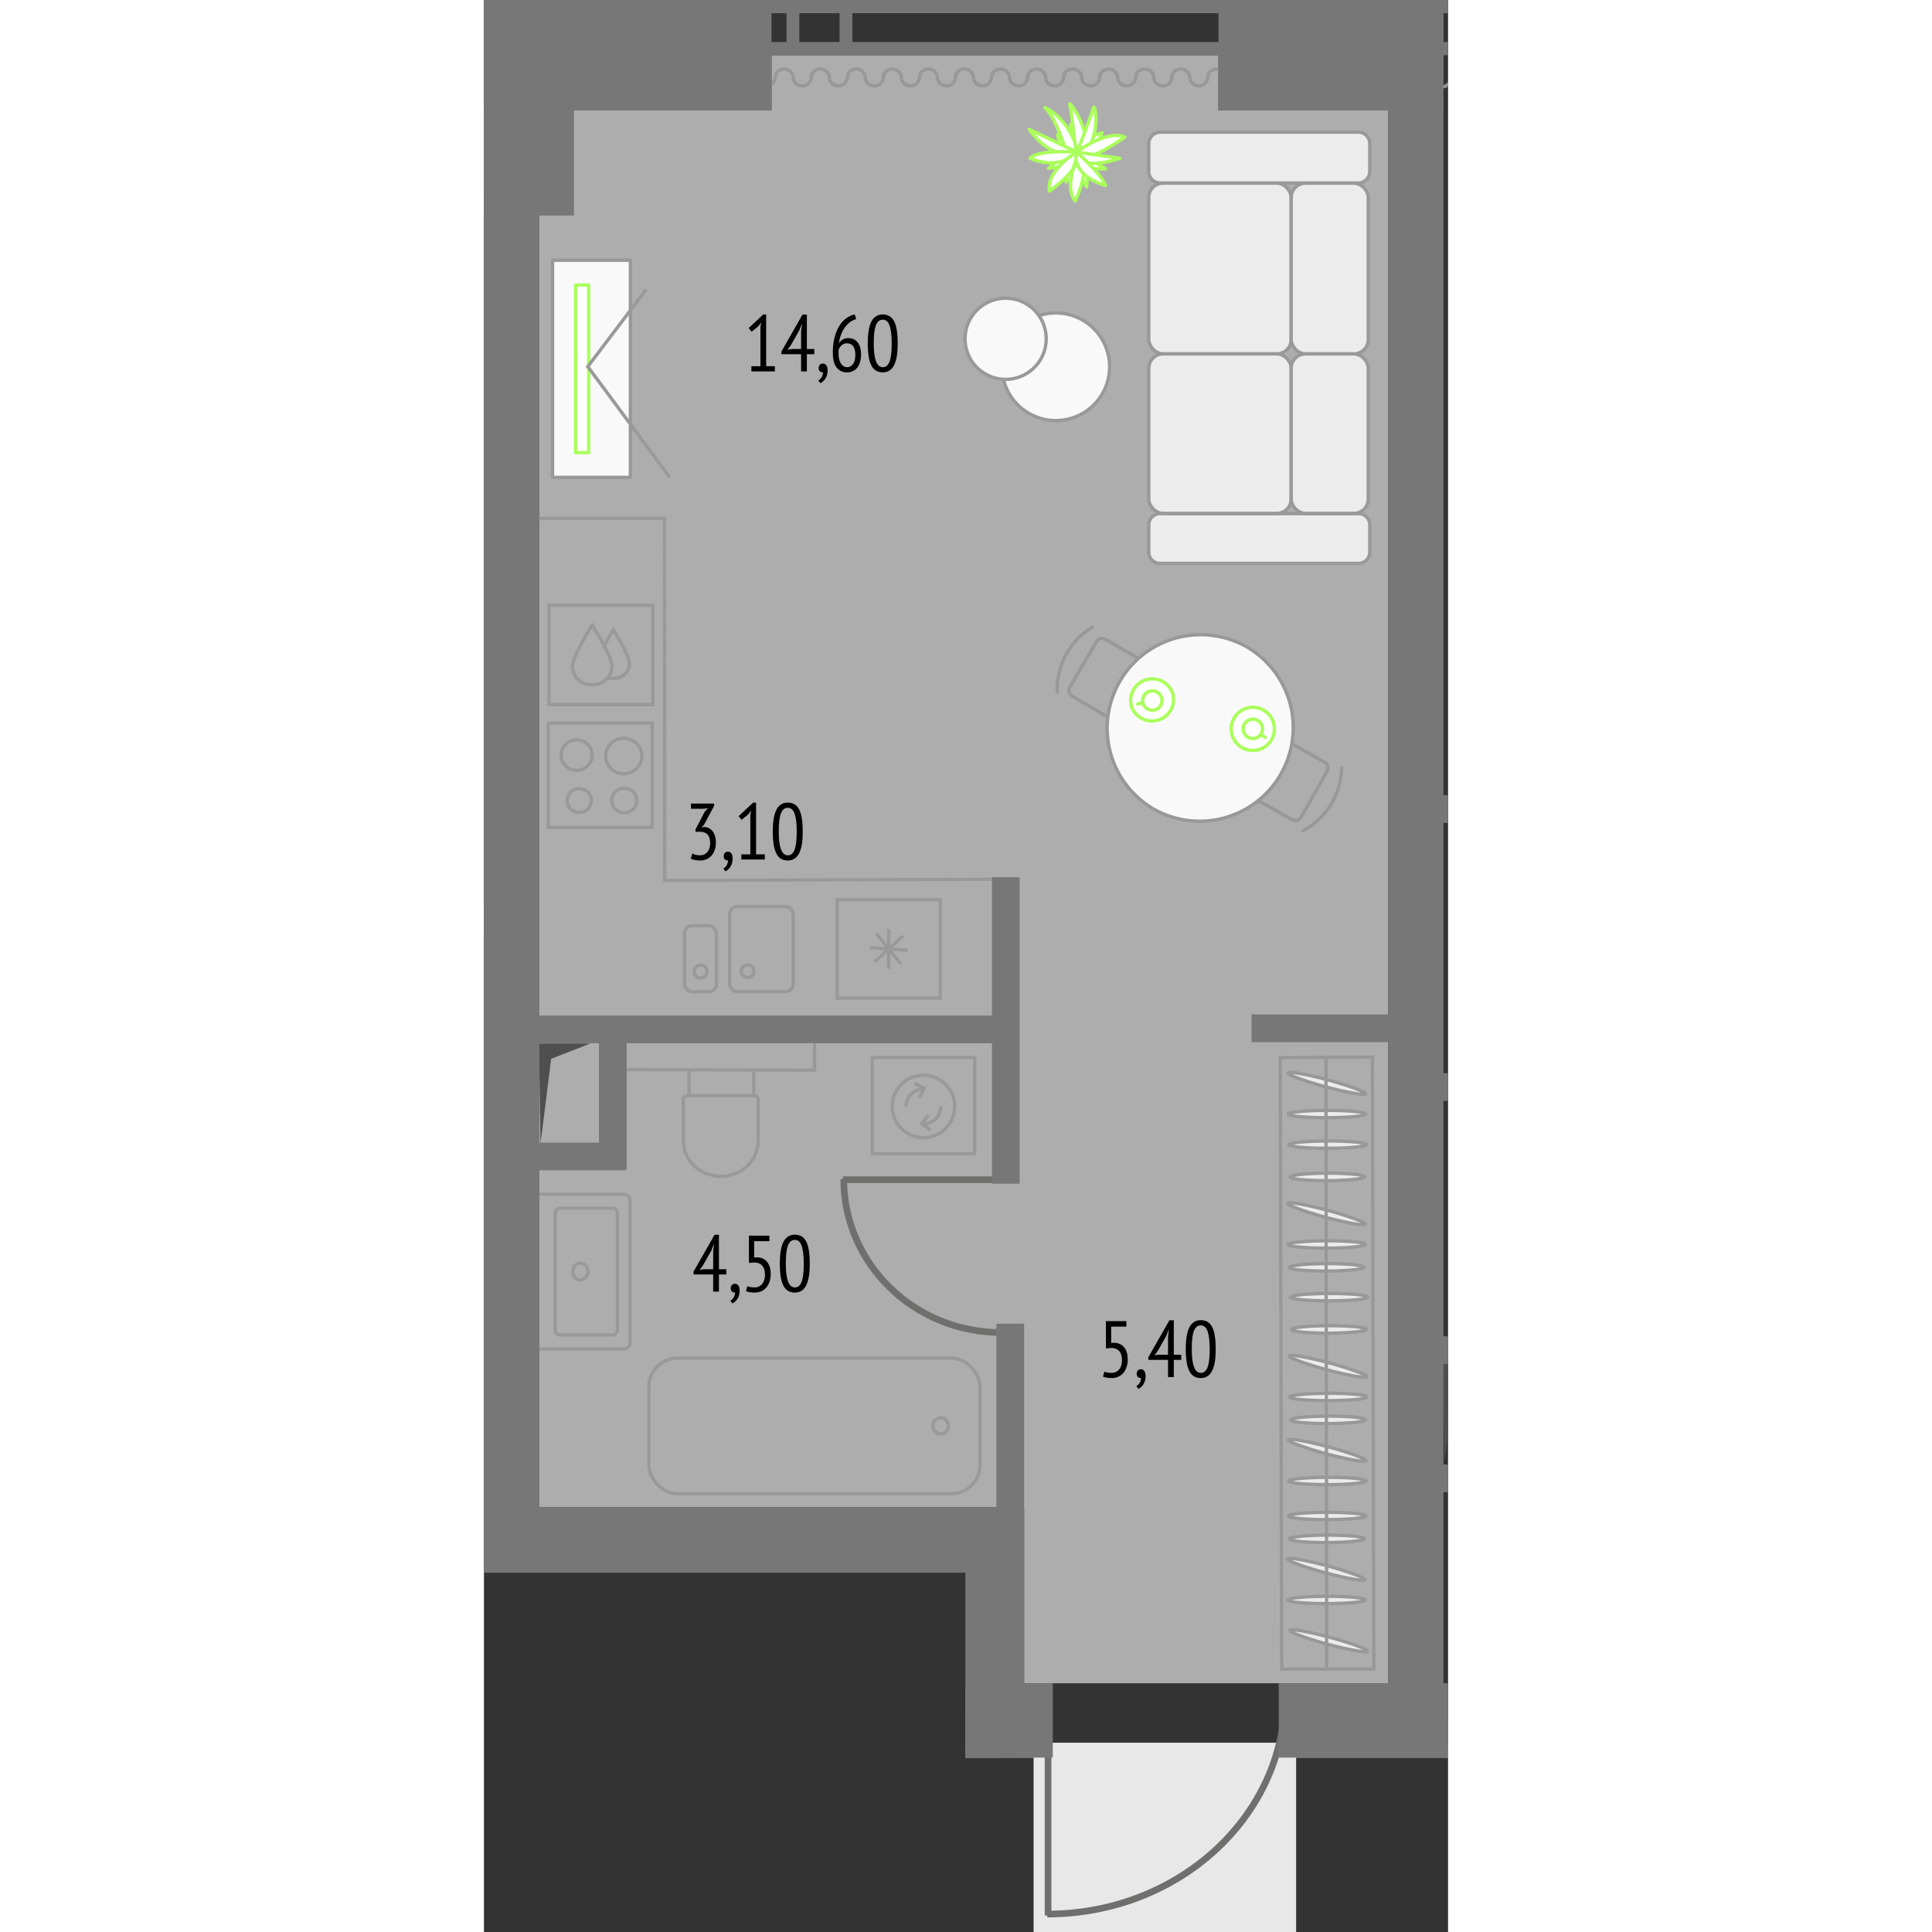 <svg version="1.1" xmlns="http://www.w3.org/2000/svg" xmlns:xlink="http://www.w3.org/1999/xlink" viewBox="608.048 0 72.359 145.004" width="200" height="200"><rect x="608.048" y="0" width="72.359" height="145.004" fill="#333333" stroke="none"/><path fill="none" d="M649.301 145.004v-13.088h-5.12v-13.879h-36.133V0h72.359v131.916h-11.402v13.088H649.3z"></path><path fill="#ffffff" d="M614.779 16.147V8.295h14.851V4.143h33.545v4.152H675.9v118.042h-27.311V113.11H612.21V16.147h2.568z" fill-opacity=".6"></path><clipPath id="a"><path fill="none" d="M649.301 145.004v-13.088h-5.12v-13.879h-36.133V0h72.359v131.916h-11.402v13.088H649.3z"></path></clipPath><g clip-path="url(#a)"><defs><clipPath></clipPath><clipPath></clipPath><clipPath></clipPath><clipPath></clipPath><clipPath></clipPath></defs><g data-name="Layer 3"><g data-name="Layer 1"><path fill="#e8e8e8" d="M693.12 150.707h-7.299v-19.908h-73.643v35.17H579.57v-36.497h-48.134v-7.631H378.944v5.308h-58.092v36.166h-64.574v-20.898h-93.675v70.707l1 3.408v23.532l518.156-.907v-31.275h11.361v-57.175z"></path><path fill="#777" d="M627.256 3.152h38.157v.991h-38.157zm0-3.152h38.157v.99h-38.157z"></path><path fill="#777" d="M634.738.575h.963v2.823h-.963zm-3.982-.052h.963v2.823h-.963zm47.381 2.629h38.157v.991h-38.157zm0-3.152h38.157v.99h-38.157z"></path><path fill="none" stroke="#999" stroke-miterlimit="10" stroke-width=".25" d="m618.393 80.276 14.468.046v-3.865m-4.472 10.28-.18.314m.391-.972-.212.659m-.18.314-.394.473m.82-1.869-.035.423m.035-3.633v3.21m-.034-3.324.034.114m-.222-.211.187.097m-.192-.1.005.003m-1.102 5.658-.334.17m.839-.538-.505.369m-.334.17-.703.197m0-.001-.45.035m2.584-6.063h-5.098m2.514 6.063-.45-.034m0-.001-.703-.196m0 0-.335-.171m0 0-.504-.369m0 0-.39-.473m-.001 0-.183-.314m0 0-.122-.31m0-.001-.087-.347m.001-.001-.038-.423m0 .001v-3.21m0 0 .035-.114m0 0 .187-.097m.001 0 .007-.003m-.001 0h.069m4.989-1.949v1.929m-4.858-1.929v1.929"></path><rect x="620.424" y="101.933" width="24.856" height="10.175" rx="2.146" ry="2.146" fill="none" stroke="#999" stroke-miterlimit="10" stroke-width=".25"></rect><path d="M642.909 107.02c0 .33-.262.597-.586.597a.592.592 0 0 1-.586-.597c0-.33.263-.597.586-.597.324 0 .586.267.586.597Zm-23.899-6.195v-10.78m0 0-.112-.295m.001 0-.266-.121m-.001 0h-6.747m0 0-.269.122m0-.001-.111.296m0 10.779.111.295m0 0 .269.121m0 0h6.747m0 0 .266-.122m.001.001.11-.296m-.944-1.046v-8.686m-.377-.42h-3.915m-.377.42v8.686m.377.42h3.915m0-9.526c.207 0 .377.188.377.42m-4.669 0c0-.232.17-.42.377-.42m0 9.526c-.207 0-.377-.188-.377-.42m4.669 0c0 .232-.17.42-.377.42m-2.401-4.136c.312 0 .567-.282.567-.627 0-.348-.255-.627-.567-.627-.315 0-.567.279-.567.627 0 .345.252.627.567.627m31.265-30.072-24.935.092-.005-.092-.01-27.198m-8.727 15.476h7.797v7.829h-7.797z" fill="none" stroke="#999" stroke-miterlimit="10" stroke-width=".25"></path><path d="M618.58 59.16a.931.931 0 0 0-.94.923.93.93 0 0 0 .94.919.93.93 0 0 0 .94-.92.931.931 0 0 0-.94-.921m-.04-3.755c-.752 0-1.36.598-1.36 1.333 0 .737.608 1.333 1.36 1.333.752 0 1.361-.596 1.361-1.333 0-.735-.609-1.333-1.36-1.333m-3.34 3.786a.898.898 0 0 0-.907.889c0 .492.406.89.907.89a.9.9 0 0 0 .908-.89.899.899 0 0 0-.908-.889m-.197-3.66c-.644 0-1.167.512-1.167 1.143 0 .632.523 1.142 1.167 1.142s1.167-.51 1.167-1.142c0-.63-.523-1.143-1.167-1.143" fill="none" stroke="#999" stroke-miterlimit="10" stroke-width=".25"></path><rect x="626.49" y="68.043" width="4.77" height="6.387" rx=".577" ry=".577" fill="none" stroke="#999" stroke-miterlimit="10" stroke-width=".25"></rect><rect x="623.101" y="69.476" width="2.393" height="4.954" rx=".577" ry=".577" fill="none" stroke="#999" stroke-miterlimit="10" stroke-width=".25"></rect><path d="M627.36 72.896a.478.478 0 1 0 .956-.001.478.478 0 0 0-.956 0Zm-3.525 0a.478.478 0 1 0 .955-.001.478.478 0 0 0-.955 0Zm10.722-5.364h7.737v7.382h-7.737zm3.868 2.196v2.99m-.927-2.626 1.854 2.262m-1.998-.152 2.142-1.957m-2.484.87 2.826.215m-2.649 8.041h7.688v7.218h-7.688z" fill="none" stroke="#999" stroke-miterlimit="10" stroke-width=".25"></path><path d="M643.378 83.045a2.343 2.343 0 1 1-4.687 0 2.343 2.343 0 0 1 4.687 0Z" fill="none" stroke="#999" stroke-miterlimit="10" stroke-width=".25"></path><path d="M639.73 83.045c0-.72.583-1.303 1.303-1.303m1.304 1.303c0 .72-.583 1.303-1.303 1.303" fill="none" stroke="#999" stroke-miterlimit="10" stroke-width=".25"></path><path fill="none" stroke="#999" stroke-miterlimit="10" stroke-width=".25" d="m640.364 81.306.725.364-.363.725m.844 2.436-.653-.483.483-.652m-28.47-38.268h7.797v7.46h-7.797z"></path><path d="M617.656 50.02c0 .762-.665 1.381-1.485 1.381s-1.485-.619-1.485-1.38 1.485-3.106 1.485-3.106 1.485 2.343 1.485 3.105Z" fill="none" stroke="#999" stroke-miterlimit="10" stroke-width=".25"></path><path d="M617.07 48.475c.328-.621.693-1.195.693-1.195s1.208 1.905 1.208 2.526c0 .62-.541 1.123-1.208 1.123-.146 0-.286-.024-.415-.068" fill="none" stroke="#999" stroke-miterlimit="10" stroke-width=".25"></path><path d="M629.23 6.442c.373 0 .675-.282.675-.63 0-.347.303-.63.677-.63.373 0 .676.283.676.63 0 .348.303.63.677.63.373 0 .676-.282.676-.63 0-.347.303-.63.676-.63.374 0 .677.283.677.63 0 .348.303.63.676.63.374 0 .676-.282.676-.63 0-.347.303-.63.677-.63.373 0 .676.283.676.63 0 .348.303.63.677.63.373 0 .676-.282.676-.63 0-.347.303-.63.676-.63.374 0 .677.283.677.63 0 .348.303.63.676.63.374 0 .677-.282.677-.63 0-.347.302-.63.676-.63.373 0 .676.283.676.63 0 .348.303.63.677.63.373 0 .676-.282.676-.63 0-.347.303-.63.676-.63.374 0 .677.283.677.63 0 .348.303.63.676.63.374 0 .677-.282.677-.63 0-.347.302-.63.676-.63.374 0 .676.283.676.63 0 .348.303.63.677.63.373 0 .676-.282.676-.63 0-.347.303-.63.677-.63.373 0 .676.283.676.63 0 .348.303.63.676.63.374 0 .677-.282.677-.63 0-.347.302-.63.676-.63.374 0 .676.283.676.63 0 .348.303.63.677.63.373 0 .676-.282.676-.63 0-.347.303-.63.677-.63.373 0 .676.283.676.63 0 .348.303.63.676.63.374 0 .677-.282.677-.63 0-.347.302-.63.676-.63.374 0 .676.283.676.63 0 .348.303.63.677.63.373 0 .676-.282.676-.63 0-.347.303-.63.677-.63.373 0 .676.283.676.63 0 .348.303.63.676.63.374 0 .677-.282.677-.63 0-.347.303-.63.676-.63.374 0 .676.283.676.63m16.187.713c.374 0 .676-.282.676-.63 0-.347.303-.63.677-.63.373 0 .676.283.676.63 0 .348.303.63.677.63.373 0 .676-.282.676-.63 0-.347.303-.63.676-.63.374 0 .677.283.677.63 0 .348.302.63.676.63.374 0 .676-.282.676-.63 0-.347.303-.63.677-.63.373 0 .676.283.676.63 0 .348.303.63.677.63.373 0 .676-.282.676-.63 0-.347.303-.63.676-.63.374 0 .677.283.677.63 0 .348.303.63.676.63.374 0 .676-.282.676-.63 0-.347.303-.63.677-.63.373 0 .676.283.676.63 0 .348.303.63.677.63.373 0 .676-.282.676-.63 0-.347.303-.63.676-.63.374 0 .677.283.677.63 0 .348.303.63.676.63.374 0 .677-.282.677-.63 0-.347.302-.63.676-.63.373 0 .676.283.676.63 0 .348.303.63.677.63.373 0 .676-.282.676-.63 0-.347.303-.63.676-.63.374 0 .677.283.677.63 0 .348.303.63.676.63.374 0 .677-.282.677-.63 0-.347.302-.63.676-.63.374 0 .676.283.676.63 0 .348.303.63.677.63.373 0 .676-.282.676-.63 0-.347.303-.63.677-.63.373 0 .676.283.676.63 0 .348.303.63.676.63.374 0 .677-.282.677-.63 0-.347.302-.63.676-.63.374 0 .676.283.676.63 0 .348.303.63.677.63.373 0 .676-.282.676-.63 0-.347.303-.63.677-.63.373 0 .676.283.676.63 0 .348.303.63.676.63.374 0 .677-.282.677-.63 0-.347.303-.63.676-.63.374 0 .676.283.676.63" fill="none" stroke="#989898" stroke-linecap="round" stroke-linejoin="round" stroke-width=".25"></path><path d="m652.038 10.181.04-.844.695 1.248s-.509.565-.565.587c-.056.022-.17-.99-.17-.99" fill="#fff"></path><path d="m652.038 10.181.04-.844.695 1.248s-.509.565-.565.587c-.056.022-.17-.99-.17-.99Z" fill="none" stroke="#aaff5b" stroke-linecap="round" stroke-linejoin="round" stroke-width=".25"></path><path d="m651.328 11.123-.233-1.024.883.806s-.348.58-.65.218" fill="#fff"></path><path d="m651.328 11.123-.233-1.024.883.806s-.348.58-.65.218Z" fill="none" stroke="#aaff5b" stroke-linecap="round" stroke-linejoin="round" stroke-width=".25"></path><path d="M652.127 12.67s-.93-3.662-1.981-4.596c0 0 2.146.815 2.752 4.329 0 0-.028.724-.771.268" fill="#fff"></path><path d="M652.127 12.67s-.93-3.662-1.981-4.596c0 0 2.146.815 2.752 4.329 0 0-.028.724-.771.268Z" fill="none" stroke="#aaff5b" stroke-linecap="round" stroke-linejoin="round" stroke-width=".25"></path><path fill="#fff" d="m654.107 10.764.34-.8-.832.256-.216.51.708.034z"></path><path fill="none" stroke="#aaff5b" stroke-linecap="round" stroke-linejoin="round" stroke-width=".25" d="m654.107 10.764.34-.8-.832.256-.216.51.708.034z"></path><path d="m651.24 12.5-.834.137 1.074-.94s.66.378.693.428c.033.05-.934.374-.934.374" fill="#fff"></path><path d="m651.24 12.5-.834.137 1.074-.94s.66.378.693.428c.033.05-.934.374-.934.374Z" fill="none" stroke="#aaff5b" stroke-linecap="round" stroke-linejoin="round" stroke-width=".25"></path><path fill="#fff" d="M651.742 12.786v.87l.665-.561v-.555l-.665.246z"></path><path fill="none" stroke="#aaff5b" stroke-linecap="round" stroke-linejoin="round" stroke-width=".25" d="M651.742 12.786v.87l.665-.561v-.555l-.665.246z"></path><path d="m653.987 12.225.718.445h-1.43s-.245-.72-.236-.779c.007-.06.948.334.948.334" fill="#fff"></path><path d="m653.987 12.225.718.445h-1.43s-.245-.72-.236-.779c.007-.06.948.334.948.334Z" fill="none" stroke="#aaff5b" stroke-linecap="round" stroke-linejoin="round" stroke-width=".25"></path><path d="m653.38 12.981-.103 1.045-.582-1.045s.514-.439.686 0" fill="#fff"></path><path d="m653.38 12.981-.103 1.045-.582-1.045s.514-.439.686 0Z" fill="none" stroke="#aaff5b" stroke-linecap="round" stroke-linejoin="round" stroke-width=".25"></path><path d="M652.008 7.836c-.107-.42 2.028 2.422.956 4.334-.498.888-.65-3.133-.956-4.334" fill="#fff"></path><path d="M652.008 7.836c-.107-.42 2.028 2.422.956 4.334-.498.888-.65-3.133-.956-4.334Z" fill="none" stroke="#aaff5b" stroke-linecap="round" stroke-linejoin="round" stroke-width=".25"></path><path d="M653.794 8.074c.104-.389.743 2.335-1.162 4.022-.762.674.842-2.824 1.162-4.022" fill="#fff"></path><path d="M653.794 8.074c.104-.389.743 2.335-1.162 4.022-.762.674.842-2.824 1.162-4.022Z" fill="none" stroke="#aaff5b" stroke-linecap="round" stroke-linejoin="round" stroke-width=".25"></path><path d="m652.524 11.41-3.547-1.702s1.552 2.427 3.547 1.701" fill="#fff"></path><path d="m652.524 11.41-3.547-1.702s1.552 2.427 3.547 1.701Z" fill="none" stroke="#aaff5b" stroke-linecap="round" stroke-linejoin="round" stroke-width=".25"></path><path d="M652.524 11.41c.187 1.352 3.618-1.123 3.618-1.123-1.346-.584-3.618 1.122-3.618 1.122" fill="#fff"></path><path d="M652.524 11.41h0c.187 1.352 3.618-1.123 3.618-1.123-1.346-.584-3.618 1.122-3.618 1.122Z" fill="none" stroke="#aaff5b" stroke-linecap="round" stroke-linejoin="round" stroke-width=".25"></path><path d="M652.524 11.41s-2.89-.198-3.488.468c0 0 2.117 1.024 3.488-.469" fill="#fff"></path><path d="M652.524 11.41s-2.89-.198-3.488.468c0 0 2.117 1.024 3.488-.469Z" fill="none" stroke="#aaff5b" stroke-linecap="round" stroke-linejoin="round" stroke-width=".25"></path><path d="M652.524 11.41s-2.327 1.403-2.034 2.934c0 0 2.397-1.674 2.21-2.857 0 0-1.202 2.532-.273 3.588 0 0 1.435-2.943.097-3.666" fill="#fff"></path><path d="M652.524 11.41s-2.327 1.403-2.034 2.934c0 0 2.397-1.674 2.21-2.857 0 0-1.202 2.532-.273 3.588 0 0 1.435-2.943.097-3.666Z" fill="none" stroke="#aaff5b" stroke-linecap="round" stroke-linejoin="round" stroke-width=".25"></path><path d="m652.524 11.41 3.255.47s-3.122 1.112-3.255-.47" fill="#fff"></path><path d="m652.524 11.41 3.255.47s-3.122 1.112-3.255-.47Z" fill="none" stroke="#aaff5b" stroke-linecap="round" stroke-linejoin="round" stroke-width=".25"></path><path d="M652.524 11.419s1.853 1.614 2.18 2.504c0 0-2.566-.646-2.18-2.504" fill="#fff"></path><path d="M652.524 11.419s1.853 1.614 2.18 2.504c0 0-2.566-.646-2.18-2.504Z" fill="none" stroke="#aaff5b" stroke-linecap="round" stroke-linejoin="round" stroke-width=".25"></path><path fill="#f9f9f9" d="M613.196 19.533h5.843V35.83h-5.843z"></path><path fill="none" stroke="#989898" stroke-linecap="round" stroke-linejoin="round" stroke-width=".25" d="M613.196 19.533h5.843V35.83h-5.843z"></path><path fill="#fff" d="M614.925 21.394h.982v12.575h-.982z"></path><path fill="none" stroke="#aaff5b" stroke-linecap="round" stroke-linejoin="round" stroke-width=".25" d="M614.925 21.394h.982v12.575h-.982z"></path><path fill="none" stroke="#999" stroke-miterlimit="10" stroke-width=".25" d="m620.237 21.709-4.396 5.806 6.138 8.295"></path><path fill="none" stroke="#989898" stroke-miterlimit="10" stroke-width=".25" d="m674.727 79.337.108 45.933h-6.914l-.108-45.892 6.914-.041z"></path><path d="M674.1 95.11c0 .155-1.253.276-2.804.29-1.56.002-2.814-.117-2.814-.271 0-.155 1.253-.287 2.813-.291 1.552-.001 2.805.117 2.805.272" fill="#ececec"></path><path d="M674.1 95.11c0 .155-1.253.276-2.804.29-1.56.002-2.814-.117-2.814-.271 0-.155 1.253-.287 2.813-.291 1.552-.001 2.805.117 2.805.272Z" fill="none" stroke="#989898" stroke-miterlimit="10" stroke-width=".25"></path><path d="M674.211 93.396c0 .155-1.308.278-2.903.28-1.604.002-2.913-.117-2.913-.27 0-.145 1.308-.277 2.912-.28 1.597-.003 2.904.118 2.904.27" fill="#ececec"></path><path d="M674.211 93.396c0 .155-1.308.278-2.903.28-1.604.002-2.913-.117-2.913-.27 0-.145 1.308-.277 2.912-.28 1.597-.003 2.904.118 2.904.27Z" fill="none" stroke="#989898" stroke-miterlimit="10" stroke-width=".25"></path><path d="M674.16 88.323c0 .155-1.252.276-2.803.29-1.56.002-2.814-.117-2.814-.271 0-.155 1.253-.287 2.813-.291 1.552-.001 2.805.117 2.805.272" fill="#ececec"></path><path d="M674.16 88.323c0 .155-1.252.276-2.803.29-1.56.002-2.814-.117-2.814-.271 0-.155 1.253-.287 2.813-.291 1.552-.001 2.805.117 2.805.272Z" fill="none" stroke="#989898" stroke-miterlimit="10" stroke-width=".25"></path><path d="M674.276 85.904c0 .155-1.308.278-2.903.279-1.605.003-2.913-.116-2.913-.27 0-.144 1.308-.276 2.912-.28 1.597-.002 2.904.119 2.904.27" fill="#ececec"></path><path d="M674.276 85.904c0 .155-1.308.278-2.903.279-1.605.003-2.913-.116-2.913-.27 0-.144 1.308-.276 2.912-.28 1.597-.002 2.904.119 2.904.27Z" fill="none" stroke="#989898" stroke-miterlimit="10" stroke-width=".25"></path><path d="M674.201 91.88c-.028.142-1.36-.085-2.966-.512-1.615-.439-2.895-.909-2.867-1.052.035-.144 1.36.087 2.966.512 1.612.438 2.893.908 2.867 1.051" fill="#ececec"></path><path d="M674.201 91.88c-.028.142-1.36-.085-2.966-.512-1.615-.439-2.895-.909-2.867-1.052.035-.144 1.36.087 2.966.512 1.612.438 2.893.908 2.867 1.051Z" fill="none" stroke="#989898" stroke-miterlimit="10" stroke-width=".25"></path><path d="M674.21 106.557c0 .155-1.252.276-2.803.29-1.56.002-2.814-.117-2.814-.271 0-.155 1.253-.287 2.813-.291 1.552-.001 2.805.117 2.805.272" fill="#ececec"></path><path d="M674.21 106.557c0 .155-1.252.276-2.803.29-1.56.002-2.814-.117-2.814-.271 0-.155 1.253-.287 2.813-.291 1.552-.001 2.805.117 2.805.272Z" fill="none" stroke="#989898" stroke-miterlimit="10" stroke-width=".25"></path><path d="M674.322 104.843c0 .155-1.308.278-2.903.28-1.604.002-2.913-.117-2.913-.27-.001-.145 1.308-.277 2.912-.28 1.597-.003 2.904.118 2.904.27" fill="#ececec"></path><path d="M674.322 104.843c0 .155-1.308.278-2.903.28-1.604.002-2.913-.117-2.913-.27-.001-.145 1.308-.277 2.912-.28 1.597-.003 2.904.118 2.904.27Z" fill="none" stroke="#989898" stroke-miterlimit="10" stroke-width=".25"></path><path d="M674.271 99.77c0 .154-1.253.275-2.804.29-1.56.001-2.814-.118-2.814-.272 0-.155 1.253-.287 2.813-.29 1.552-.002 2.805.116 2.805.271" fill="#ececec"></path><path d="M674.271 99.77c0 .154-1.253.275-2.804.29-1.56.001-2.814-.118-2.814-.272 0-.155 1.253-.287 2.813-.29 1.552-.002 2.805.116 2.805.271Z" fill="none" stroke="#989898" stroke-miterlimit="10" stroke-width=".25"></path><path d="M674.387 97.35c0 .156-1.308.279-2.903.28-1.605.003-2.913-.116-2.913-.27-.001-.144 1.308-.276 2.912-.28 1.597-.002 2.904.119 2.904.27" fill="#ececec"></path><path d="M674.387 97.35c0 .156-1.308.279-2.903.28-1.605.003-2.913-.116-2.913-.27-.001-.144 1.308-.276 2.912-.28 1.597-.002 2.904.119 2.904.27Z" fill="none" stroke="#989898" stroke-miterlimit="10" stroke-width=".25"></path><path d="M674.312 103.326c-.028.143-1.361-.084-2.966-.51-1.615-.44-2.895-.91-2.867-1.053.035-.144 1.36.087 2.966.512 1.612.438 2.893.908 2.867 1.051" fill="#ececec"></path><path d="M674.312 103.326c-.028.143-1.361-.084-2.966-.51-1.615-.44-2.895-.91-2.867-1.053.035-.144 1.36.087 2.966.512 1.612.438 2.893.908 2.867 1.051Z" fill="none" stroke="#989898" stroke-miterlimit="10" stroke-width=".25"></path><path d="M674.267 111.147c0 .155-1.308.278-2.903.28-1.604.002-2.913-.117-2.913-.27-.001-.145 1.308-.277 2.912-.28 1.597-.003 2.904.118 2.904.27" fill="#ececec"></path><path d="M674.267 111.147c0 .155-1.308.278-2.903.28-1.604.002-2.913-.117-2.913-.27-.001-.145 1.308-.277 2.912-.28 1.597-.003 2.904.118 2.904.27Z" fill="none" stroke="#989898" stroke-miterlimit="10" stroke-width=".25"></path><path d="M674.257 109.63c-.028.143-1.361-.084-2.966-.51-1.615-.44-2.895-.91-2.867-1.053.035-.144 1.36.087 2.966.512 1.612.438 2.893.908 2.867 1.051" fill="#ececec"></path><path d="M674.257 109.63c-.028.143-1.361-.084-2.966-.51-1.615-.44-2.895-.91-2.867-1.053.035-.144 1.36.087 2.966.512 1.612.438 2.893.908 2.867 1.051Z" fill="none" stroke="#989898" stroke-miterlimit="10" stroke-width=".25"></path><path d="M674.128 115.488c0 .155-1.253.276-2.804.29-1.56.002-2.814-.117-2.814-.271 0-.155 1.253-.287 2.813-.291 1.552-.001 2.805.117 2.805.272" fill="#ececec"></path><path d="M674.128 115.488c0 .155-1.253.276-2.804.29-1.56.002-2.814-.117-2.814-.271 0-.155 1.253-.287 2.813-.291 1.552-.001 2.805.117 2.805.272Z" fill="none" stroke="#989898" stroke-miterlimit="10" stroke-width=".25"></path><path d="M674.239 113.774c0 .155-1.308.278-2.903.279-1.604.003-2.913-.116-2.913-.27-.001-.144 1.308-.276 2.912-.28 1.597-.002 2.904.119 2.904.27" fill="#ececec"></path><path d="M674.239 113.774c0 .155-1.308.278-2.903.279-1.604.003-2.913-.116-2.913-.27-.001-.144 1.308-.276 2.912-.28 1.597-.002 2.904.119 2.904.27Z" fill="none" stroke="#989898" stroke-miterlimit="10" stroke-width=".25"></path><path d="M674.184 120.078c0 .155-1.308.278-2.903.279-1.604.003-2.913-.116-2.913-.27-.001-.144 1.308-.276 2.912-.279 1.597-.003 2.904.118 2.904.27" fill="#ececec"></path><path d="M674.184 120.078c0 .155-1.308.278-2.903.279-1.604.003-2.913-.116-2.913-.27-.001-.144 1.308-.276 2.912-.279 1.597-.003 2.904.118 2.904.27Z" fill="none" stroke="#989898" stroke-miterlimit="10" stroke-width=".25"></path><path d="M674.174 118.561c-.028.143-1.361-.084-2.966-.51-1.615-.44-2.895-.91-2.867-1.053.035-.144 1.36.087 2.966.512 1.612.438 2.893.908 2.867 1.051" fill="#ececec"></path><path d="M674.174 118.561c-.028.143-1.361-.084-2.966-.51-1.615-.44-2.895-.91-2.867-1.053.035-.144 1.36.087 2.966.512 1.612.438 2.893.908 2.867 1.051Z" fill="none" stroke="#989898" stroke-miterlimit="10" stroke-width=".25"></path><path d="M674.367 123.925c-.028.143-1.36-.084-2.966-.51-1.615-.44-2.895-.91-2.867-1.053.035-.144 1.36.087 2.966.512 1.612.438 2.893.908 2.867 1.051" fill="#ececec"></path><path d="M674.367 123.925c-.028.143-1.36-.084-2.966-.51-1.615-.44-2.895-.91-2.867-1.053.035-.144 1.36.087 2.966.512 1.612.438 2.893.908 2.867 1.051Z" fill="none" stroke="#989898" stroke-miterlimit="10" stroke-width=".25"></path><path d="M674.229 83.608c0 .155-1.308.278-2.903.279-1.605.003-2.913-.116-2.913-.27-.001-.144 1.308-.276 2.912-.279 1.597-.003 2.904.118 2.904.27" fill="#ececec"></path><path d="M674.229 83.608c0 .155-1.308.278-2.903.279-1.605.003-2.913-.116-2.913-.27-.001-.144 1.308-.276 2.912-.279 1.597-.003 2.904.118 2.904.27Z" fill="none" stroke="#989898" stroke-miterlimit="10" stroke-width=".25"></path><path d="M674.219 82.091c-.028.143-1.361-.084-2.966-.51-1.615-.44-2.896-.91-2.867-1.053.035-.144 1.36.087 2.966.512 1.612.438 2.893.908 2.867 1.051" fill="#ececec"></path><path d="M674.219 82.091c-.028.143-1.361-.084-2.966-.51-1.615-.44-2.896-.91-2.867-1.053.035-.144 1.36.087 2.966.512 1.612.438 2.893.908 2.867 1.051Z" fill="none" stroke="#989898" stroke-miterlimit="10" stroke-width=".25"></path><path fill="#ececec" d="m671.298 125.336-.055-45.955"></path><path fill="none" stroke="#989898" stroke-miterlimit="10" stroke-width=".25" d="m671.298 125.336-.055-45.955"></path><path fill="none" stroke="#999" stroke-miterlimit="10" stroke-width=".25" d="M610.939 38.902h10.617"></path><path d="m665.576 59.18 1.95-3.445a.498.498 0 0 1 .678-.188l2.935 1.662a.498.498 0 0 1 .188.678l-1.95 3.445a.497.497 0 0 1-.678.188l-2.935-1.662a.498.498 0 0 1-.188-.679Zm6.844-1.572a5.413 5.413 0 0 1-.725 2.64 5.414 5.414 0 0 1-2.172 2.099M654.02 48.16l-1.994 3.414a.497.497 0 0 0 .179.68l2.912 1.702a.497.497 0 0 0 .68-.18l1.995-3.413a.501.501 0 0 0-.177-.685l-2.912-1.7a.5.5 0 0 0-.683.182Zm-.306-1.089a5.418 5.418 0 0 0-1.918 1.955 5.415 5.415 0 0 0-.721 2.932" fill="none" stroke="#989898" stroke-linecap="round" stroke-linejoin="round" stroke-width=".25"></path><path d="M658.305 60.718a7.018 7.018 0 0 1 6.915-12.213 7.01 7.01 0 0 1 2.652 9.566 7.01 7.01 0 0 1-9.567 2.647" fill="#f9f9f9"></path><path d="M658.305 60.718a7.018 7.018 0 0 1 6.915-12.213 7.01 7.01 0 0 1 2.652 9.566 7.01 7.01 0 0 1-9.567 2.647Z" fill="none" stroke="#989898" stroke-linecap="round" stroke-linejoin="round" stroke-width=".25"></path><path d="M664.37 53.863a1.62 1.62 0 1 1 2.76 1.697 1.62 1.62 0 0 1-2.76-1.697" fill="#fff"></path><path d="M664.37 53.863a1.62 1.62 0 1 1 2.76 1.697 1.62 1.62 0 0 1-2.76-1.697Z" fill="none" stroke="#aaff5b" stroke-linecap="round" stroke-linejoin="round" stroke-width=".25"></path><path d="M665.132 54.331a.725.725 0 1 1 1.236.758.725.725 0 0 1-1.236-.758" fill="#fff"></path><path d="M665.132 54.331a.725.725 0 1 1 1.236.758.725.725 0 0 1-1.236-.758Z" fill="none" stroke="#aaff5b" stroke-linecap="round" stroke-linejoin="round" stroke-width=".25"></path><path fill="#fff" d="m666.354 55.14.337.208"></path><path fill="none" stroke="#aaff5b" stroke-linecap="round" stroke-linejoin="round" stroke-width=".25" d="m666.354 55.14.337.208"></path><path d="M659.744 52.058a1.621 1.621 0 0 1-3.087.983 1.62 1.62 0 0 1 3.087-.983" fill="#fff"></path><path d="M659.744 52.058a1.621 1.621 0 0 1-3.087.983 1.62 1.62 0 0 1 3.087-.983Z" fill="none" stroke="#aaff5b" stroke-linecap="round" stroke-linejoin="round" stroke-width=".25"></path><path d="M658.892 52.329a.726.726 0 1 1-1.382.441.726.726 0 0 1 1.382-.441" fill="#fff"></path><path d="M658.892 52.329a.726.726 0 1 1-1.382.441.726.726 0 0 1 1.382-.441Z" fill="none" stroke="#aaff5b" stroke-linecap="round" stroke-linejoin="round" stroke-width=".25"></path><path fill="#fff" d="m657.482 52.726-.377.12"></path><path fill="none" stroke="#aaff5b" stroke-linecap="round" stroke-linejoin="round" stroke-width=".25" d="m657.482 52.726-.377.12"></path><path d="M650.565 31.213a3.871 3.871 0 1 1 1.094-7.666 3.871 3.871 0 0 1-1.094 7.666" fill="#f9f9f9"></path><path d="M650.464 31.533a4.038 4.038 0 1 1 1.14-7.994 4.038 4.038 0 0 1-1.14 7.994" fill="#f9f9f9"></path><path d="M650.464 31.533a4.038 4.038 0 1 1 1.14-7.994 4.038 4.038 0 0 1-1.14 7.994Z" fill="none" stroke="#999" stroke-miterlimit="10" stroke-width=".25"></path><path d="M646.773 28.442a3.044 3.044 0 1 1 .86-6.027 3.044 3.044 0 0 1-.86 6.027" fill="#f9f9f9"></path><path d="M646.773 28.442a3.044 3.044 0 1 1 .86-6.027 3.044 3.044 0 0 1-.86 6.027Z" fill="none" stroke="#999" stroke-miterlimit="10" stroke-width=".25"></path><path d="M658.786 38.549h14.904a.84.84 0 0 1 .841.84v2.053a.841.841 0 0 1-.84.84h-14.905a.84.84 0 0 1-.84-.84v-2.053a.84.84 0 0 1 .84-.84" fill="#ececec"></path><path d="M658.786 38.549h14.904a.84.84 0 0 1 .841.84v2.053a.841.841 0 0 1-.84.84h-14.905a.84.84 0 0 1-.84-.84V39.39a.84.84 0 0 1 .84-.84Z" fill="none" stroke="#999" stroke-miterlimit="10" stroke-width=".25"></path><path d="M659.023 26.561h8.534c.594 0 1.077.482 1.077 1.077v9.816c0 .595-.483 1.077-1.077 1.077h-8.534a1.077 1.077 0 0 1-1.077-1.077v-9.816c0-.595.482-1.077 1.077-1.077" fill="#ececec"></path><rect x="657.946" y="26.561" width="10.688" height="11.97" rx="1.077" ry="1.077" fill="none" stroke="#999" stroke-miterlimit="10" stroke-width=".25"></rect><path d="M659.023 13.749h8.534c.594 0 1.077.482 1.077 1.077v10.653c0 .595-.483 1.077-1.077 1.077h-8.534a1.077 1.077 0 0 1-1.077-1.077V14.826c0-.595.482-1.077 1.077-1.077" fill="#ececec"></path><rect x="657.946" y="13.749" width="10.688" height="12.807" rx="1.077" ry="1.077" fill="none" stroke="#999" stroke-miterlimit="10" stroke-width=".25"></rect><path d="M673.34 26.561h-3.63c-.594 0-1.076.482-1.076 1.077v9.816c0 .595.482 1.077 1.077 1.077h3.63c.595 0 1.077-.482 1.077-1.077v-9.816c0-.595-.482-1.077-1.077-1.077" fill="#ececec"></path><rect x="668.634" y="26.561" width="5.784" height="11.97" rx="1.077" ry="1.077" fill="none" stroke="#999" stroke-miterlimit="10" stroke-width=".25"></rect><path d="M673.34 13.749h-3.63c-.594 0-1.076.482-1.076 1.077v10.653c0 .595.482 1.077 1.077 1.077h3.63c.595 0 1.077-.482 1.077-1.077V14.826c0-.595-.482-1.077-1.077-1.077" fill="#ececec"></path><rect x="668.634" y="13.749" width="5.784" height="12.807" rx="1.077" ry="1.077" fill="none" stroke="#999" stroke-miterlimit="10" stroke-width=".25"></rect><path d="M658.812 9.919h14.852c.48 0 .867.388.867.866v2.086a.867.867 0 0 1-.867.866h-14.852a.866.866 0 0 1-.866-.866v-2.086c0-.478.388-.866.866-.866" fill="#ececec"></path><path d="M658.812 9.919h14.852c.479 0 .867.388.867.867v2.085a.866.866 0 0 1-.866.866h-14.853a.866.866 0 0 1-.866-.866v-2.086c0-.478.388-.866.866-.866Z" fill="none" stroke="#999" stroke-miterlimit="10" stroke-width=".25"></path><path d="M626.976 133.246h-16.148m16.044-.058c0 9.523-6.903 17.243-15.42 17.243m58.658-17.697h17.143m-17.033-.054c0 8.826 7.328 15.982 16.37 15.982m-36.204-4.894v-17.143m-.06 17.032c9.853 0 17.84-7.328 17.84-16.369M634.974 88.54h12.365m-12.285-.038c0 6.355 5.286 11.507 11.807 11.507" fill="none" stroke="#6f6f6e" stroke-linejoin="round" stroke-width=".5"></path><path fill="#4f4f4f" d="m680.13 109.781.802-6.387 4.937-1.149h-5.85l.111 7.536zm-67.84-23.926.803-6.387 2.937-1.149h-3.851l.112 7.536zm10.856 31.915 19.586 1.524 1.448 8.055v-9.545l-21.034-.035z"></path><path fill="#777" d="M677.041 59.688h12.91v2.081h-12.91zm1.581 69.221h11.787v2.081h-11.787z"></path><path fill="#777" d="M667.7 126.337h19.648v5.578H667.7zm-23.542 0h6.582v5.578h-6.582z"></path><path fill="#777" d="M644.158 115.27h3.605v16.645h-3.605z"></path><path fill="#777" d="M611.421 128.482h35.424v3.433h-35.424zm67.146-18.568h34.847v2.081h-34.847zm-1.526-29.364h13.511v2.081h-13.511zm.089 19.741h8.805v2.081h-8.805zm-67.275 12.819h38.103v4.927h-38.103zm36.321-47.27h2.081v23.004h-2.081z"></path><path fill="#777" d="M646.508 99.352h2.081v31.583h-2.081zm19.151-23.216h12.596v2.081h-12.596zm-54.415 9.622h7.479v2.081h-7.479z"></path><path fill="#777" d="M616.68 76.794h2.081v10.924h-2.081z"></path><path fill="#777" d="M610.83 76.219h37.162V78.3H610.83zM675.9 7.581h4.163v123.401H675.9z"></path><path fill="#777" d="M608.048 14.05h4.163v119.483h-4.163zM663.175 0h16.893v8.295h-16.893zm-59.502 0h25.957v8.295h-25.957z"></path><path fill="#777" d="M591.354 8.145h23.425v8.002h-23.425z"></path><path fill="#777" d="M591.399 8.09h23.344v6.491h-23.344z"></path><path d="M623.685 64.055a.985.985 0 0 0 .262.102c.098.024.21.036.339.036a.669.669 0 0 0 .531-.254.886.886 0 0 0 .152-.287 1.17 1.17 0 0 0 .055-.365c0-.298-.065-.516-.195-.652-.13-.137-.312-.206-.543-.206h-.36v-.174l.696-1.344.233-.252-.329.042h-.942v-.39h1.74v.174l-.769 1.434-.18.174v.012l.175-.036c.124 0 .242.025.354.075.111.05.208.124.288.222.08.098.144.22.192.363a1.6 1.6 0 0 1 .072.504c0 .216-.031.408-.093.576-.062.168-.146.31-.252.423-.106.114-.23.201-.372.261-.143.06-.293.09-.453.09-.14 0-.273-.012-.397-.036s-.231-.058-.323-.102l.12-.39Zm2.359.198c0-.1.029-.18.087-.24a.3.3 0 0 1 .225-.09.31.31 0 0 1 .255.126c.065.084.099.216.099.396a1.1 1.1 0 0 1-.183.636.94.94 0 0 1-.177.198.734.734 0 0 1-.186.114l-.15-.204c.052-.028.1-.065.147-.11s.084-.098.114-.154a.812.812 0 0 0 .093-.36.227.227 0 0 1-.222-.048c-.068-.056-.102-.144-.102-.264Zm1.32-.132h.678v-2.933l.053-.355-.204.288-.504.408-.227-.27 1.092-1.02h.221v3.882h.655v.39h-1.764v-.39Zm2.363-1.71c0-.384.025-.714.073-.99.047-.276.12-.5.215-.675a.977.977 0 0 1 .355-.384.93.93 0 0 1 .48-.123c.192 0 .359.041.5.123.143.082.26.21.352.384.092.174.16.399.204.675.044.276.065.606.065.99 0 .388-.023.72-.07.993a2.2 2.2 0 0 1-.218.672.985.985 0 0 1-.35.384.918.918 0 0 1-.477.123.982.982 0 0 1-.508-.126.947.947 0 0 1-.35-.39 2.22 2.22 0 0 1-.204-.675 6.284 6.284 0 0 1-.067-.98Zm.45 0c0 .572.054 1.012.162 1.32.108.308.28.462.52.462.23 0 .399-.14.504-.423.105-.282.16-.735.16-1.359 0-.568-.053-1.007-.153-1.317-.102-.31-.277-.465-.524-.465-.23 0-.399.14-.507.42-.108.28-.162.734-.162 1.362Zm-2.057-34.926h.678v-2.932l.053-.356-.204.288-.504.409-.227-.27 1.092-1.02h.221v3.881h.654v.39h-1.763v-.39Zm4.722-.9h-.558v1.29h-.433v-1.29h-1.475v-.204l1.58-2.772h.328v2.586h.557v.39Zm-.99-1.733.06-.517h-.019l-.177.462-.653 1.146-.225.294.326-.042h.687v-1.343Zm1.32 2.766c0-.1.029-.18.087-.24a.3.3 0 0 1 .225-.09.31.31 0 0 1 .255.126c.065.084.099.215.099.396a1.1 1.1 0 0 1-.183.636.94.94 0 0 1-.177.198.734.734 0 0 1-.186.113l-.15-.203a.69.69 0 0 0 .261-.264.812.812 0 0 0 .093-.36.227.227 0 0 1-.222-.049c-.068-.055-.102-.144-.102-.263Zm3.179-1.008c-.004.2-.028.383-.074.549s-.114.306-.204.423-.2.206-.33.27a.979.979 0 0 1-.439.095c-.335 0-.597-.121-.787-.365s-.284-.617-.284-1.117c0-.424.043-.801.129-1.133s.202-.619.35-.858c.147-.24.32-.434.52-.58s.412-.243.64-.29l.12.348a1.39 1.39 0 0 0-.488.24 1.79 1.79 0 0 0-.386.408c-.111.16-.203.34-.276.54-.075.2-.125.414-.153.641.052-.108.139-.201.26-.282s.27-.12.45-.12c.285 0 .515.102.688.307s.26.512.264.923Zm-.431.041c0-.588-.211-.882-.633-.882a.563.563 0 0 0-.389.145.803.803 0 0 0-.226.323 1.033 1.033 0 0 0-.012.154c0 .05.002.096.006.14-.004.133.007.26.032.382.026.122.066.23.12.326a.69.69 0 0 0 .203.232.487.487 0 0 0 .29.087c.178 0 .324-.08.438-.24.114-.16.17-.383.17-.667Zm.935-.876c0-.383.025-.714.072-.99.048-.276.12-.5.216-.675a.977.977 0 0 1 .355-.383.93.93 0 0 1 .48-.124c.192 0 .359.041.5.124.143.082.26.21.352.383.092.175.16.4.204.676.044.275.065.606.065.99 0 .388-.023.719-.071.993-.049.273-.12.498-.217.671a.985.985 0 0 1-.35.385.918.918 0 0 1-.477.122.982.982 0 0 1-.508-.126.947.947 0 0 1-.35-.39 2.22 2.22 0 0 1-.204-.675 6.284 6.284 0 0 1-.067-.98Zm.45 0c0 .573.054 1.013.162 1.32.108.308.28.463.52.463.23 0 .398-.142.504-.424.105-.282.16-.735.16-1.359 0-.568-.053-1.006-.153-1.317-.102-.31-.277-.464-.524-.464-.23 0-.4.14-.507.42-.108.28-.162.733-.162 1.361Zm18.96 73.38v.414h-1.14v1.23l.205-.018c.32.005.572.114.756.33.183.217.278.527.282.93a1.826 1.826 0 0 1-.1.594 1.256 1.256 0 0 1-.255.435 1.05 1.05 0 0 1-.378.267 1.18 1.18 0 0 1-.461.09c-.276 0-.498-.036-.666-.11l.108-.376a.819.819 0 0 0 .24.076c.088.014.19.02.306.02a.693.693 0 0 0 .555-.25c.142-.167.214-.402.218-.704-.004-.31-.076-.54-.218-.688-.142-.149-.34-.224-.591-.224l-.396.03v-2.046h1.535Zm.775 3.943c0-.1.03-.18.087-.24a.3.3 0 0 1 .225-.09.31.31 0 0 1 .255.126c.066.084.099.215.099.396a1.1 1.1 0 0 1-.183.636.94.94 0 0 1-.177.198.734.734 0 0 1-.186.113l-.15-.203a.664.664 0 0 0 .262-.264.812.812 0 0 0 .092-.36.227.227 0 0 1-.222-.049c-.068-.055-.102-.144-.102-.263Zm3.342-1.033h-.558v1.29h-.433v-1.29h-1.475v-.204l1.58-2.772h.328v2.586h.558v.39Zm-.99-1.733.06-.517h-.019l-.177.462-.653 1.146-.225.294.326-.042h.687v-1.343Zm1.331.923c0-.383.025-.714.073-.99.047-.276.12-.5.215-.675a.977.977 0 0 1 .355-.383.93.93 0 0 1 .48-.124c.192 0 .359.041.5.124.143.082.26.21.352.383.092.175.16.4.204.676.044.275.065.606.065.99 0 .388-.023.719-.07.993-.05.273-.12.498-.218.671a.985.985 0 0 1-.35.385.918.918 0 0 1-.477.122.982.982 0 0 1-.508-.126.947.947 0 0 1-.35-.39 2.22 2.22 0 0 1-.204-.675 6.284 6.284 0 0 1-.067-.98Zm.45 0c0 .573.054 1.013.162 1.32.108.308.28.463.52.463.23 0 .399-.142.504-.424.106-.282.16-.735.16-1.359 0-.568-.052-1.007-.153-1.317-.102-.31-.276-.464-.524-.464-.23 0-.399.14-.507.42-.108.28-.161.733-.161 1.361Zm-34.931-5.604h-.558v1.29h-.432v-1.29h-1.476v-.204l1.581-2.772h.327v2.586h.558v.39Zm-.99-1.734.06-.516h-.018l-.178.462-.652 1.146-.226.294.326-.042h.688v-1.344Zm1.32 2.767c0-.1.03-.18.087-.24a.3.3 0 0 1 .225-.09.31.31 0 0 1 .255.125c.066.084.099.216.099.396 0 .132-.017.251-.05.357s-.079.2-.133.28a.94.94 0 0 1-.176.197.734.734 0 0 1-.187.114l-.15-.203a.664.664 0 0 0 .262-.264.812.812 0 0 0 .092-.36.227.227 0 0 1-.221-.049c-.069-.055-.103-.144-.103-.263Zm2.898-3.943v.414h-1.14v1.23l.204-.018c.32.005.572.114.756.33.183.217.278.527.282.93a1.826 1.826 0 0 1-.1.594 1.256 1.256 0 0 1-.255.435 1.05 1.05 0 0 1-.377.267c-.144.06-.298.09-.462.09-.276 0-.498-.036-.666-.11l.108-.376a.819.819 0 0 0 .24.076c.088.014.19.02.306.02a.693.693 0 0 0 .555-.25c.142-.167.214-.402.218-.704-.004-.31-.076-.54-.218-.688-.142-.149-.34-.224-.591-.224l-.396.03v-2.046h1.535Zm.786 2.1c0-.384.024-.714.072-.99.048-.276.12-.5.216-.675a.977.977 0 0 1 .354-.384.93.93 0 0 1 .48-.123c.192 0 .359.041.5.123.143.082.26.21.352.384.092.175.16.4.204.676.044.275.066.605.066.99 0 .387-.024.719-.072.992-.048.274-.12.498-.216.672a.985.985 0 0 1-.351.385.918.918 0 0 1-.477.122.982.982 0 0 1-.507-.126.947.947 0 0 1-.35-.39 2.191 2.191 0 0 1-.205-.675 6.284 6.284 0 0 1-.066-.98Zm.45 0c0 .573.053 1.012.16 1.32.11.308.282.463.521.463.23 0 .399-.142.504-.424.106-.282.16-.735.16-1.359 0-.568-.052-1.007-.153-1.317-.101-.31-.276-.464-.523-.464-.23 0-.4.14-.508.42-.108.28-.161.733-.161 1.361Z"></path></g><path fill="#777" d="M595.754 67.93h14.556v2.081h-14.556zm-4.355-60.122h23.344v6.413h-23.344z" data-name="Layer 2"></path></g></g></svg>